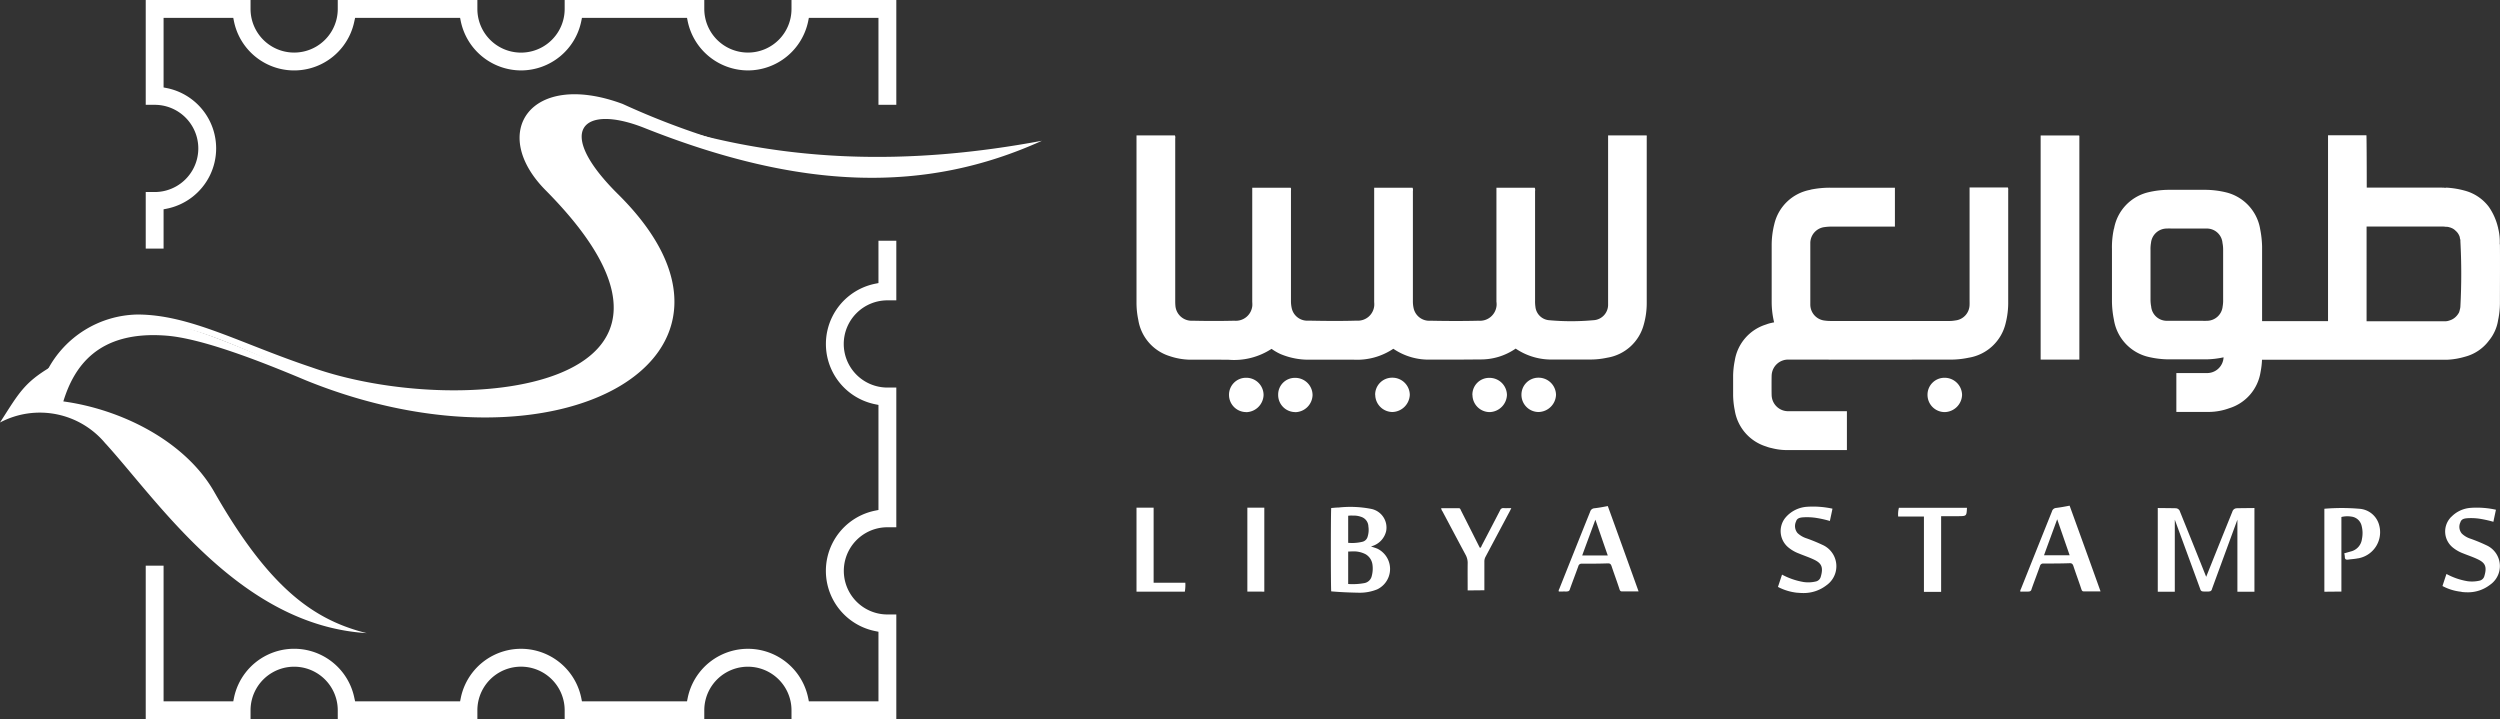 <svg xmlns="http://www.w3.org/2000/svg" width="306.729" height="88.24" viewBox="0 0 306.729 88.24">
  <rect x="0" y="0" width="306.729" height="88.24" fill="#333333" stroke="none"/>
  <g id="libya_stamps_logo-03" data-name="libya stamps logo-03" transform="translate(139.44 1)">
    <path id="Path_27643" data-name="Path 27643" d="M295.72,0V12.86h-2.19V2.19h-8.54l-.08.4a7.564,7.564,0,0,1-7.39,6.05,7.575,7.575,0,0,1-7.4-6.05l-.08-.4H257.15l-.08.4a7.556,7.556,0,0,1-7.39,6.05,7.575,7.575,0,0,1-7.4-6.05l-.08-.4H229.32l-.09.4a7.538,7.538,0,0,1-14.78,0l-.08-.4h-8.55v8.54l.41.08a7.547,7.547,0,0,1,0,14.79l-.41.08V30.5h-2.19V23.56h1.1a5.35,5.35,0,1,0,0-10.7h-1.1V0h12.86V1.1a5.35,5.35,0,0,0,10.7,0V0h17.13V1.1a5.355,5.355,0,1,0,10.71,0V0h17.13V1.1a5.358,5.358,0,0,0,5.36,5.35,5.341,5.341,0,0,0,5.34-5.35V0Z" transform="translate(-325.19 -1)" fill="#fff"/>
    <path id="Path_27644" data-name="Path 27644" d="M289.27,42.2a5.358,5.358,0,0,0,5.36,5.35h1.09V64.69h-1.09a5.35,5.35,0,1,0,0,10.7h1.09V88.24H282.86V87.15a5.35,5.35,0,1,0-10.7,0v1.09H255.03V87.15a5.355,5.355,0,0,0-10.71,0v1.09H227.19V87.15a5.35,5.35,0,1,0-10.7,0v1.09H203.63V69.4h2.19V86.05h8.55l.08-.4a7.538,7.538,0,0,1,14.78,0l.09.4H242.2l.08-.4a7.545,7.545,0,0,1,14.79,0l.08.4h12.89l.08-.4a7.545,7.545,0,0,1,14.79,0l.08.4h8.54V77.51l-.4-.08a7.538,7.538,0,0,1,0-14.78l.4-.08V49.68l-.4-.08a7.545,7.545,0,0,1,0-14.79l.4-.08V29.54h2.19v7.31h-1.09a5.358,5.358,0,0,0-5.36,5.35Z" transform="translate(-325.19 -1)" fill="#fff"/>
    <path id="Union_2" d="M222.32,45.71c-6.15-2.58-11.97-5.49-16.18-5.82-8.08-.65-12.29,3.56-13.25,7.76l-1.3-2.27a12.713,12.713,0,0,1,11.01-6.79c6.46,0,12.61,3.55,21.36,6.47,18.11,6.46,53.06,2.91,28.8-21.65-7.12-7.1-1.95-14.86,9.38-10.66a94.538,94.538,0,0,0,11.6,4.43l-10.96-2.81c-7.43-2.9-10.68.65-3.23,8.4,14.22,15.16,2.95,27.8-15.89,27.8a52.611,52.611,0,0,1-21.33-4.87h-.01Zm51.41-28.52.38.1Z" transform="translate(-325.19 -1)" fill="#fff"/>
    <path id="Path_40" d="M198.7,54.43a10.443,10.443,0,0,0-12.95-2.59c2.28-3.55,2.92-4.84,6.15-6.78a11.952,11.952,0,0,1,10.03-5.82c6.8-.32,14.9,4.53,23.63,7.43,19.42,6.14,53.4,1.62,29.13-22.94-7.12-7.43-2.92-13.89,8.74-9.7,17.8,6.47,34.63,6.14,50.16,3.24-14.25,6.46-29.46,6.13-48.87-1.61-7.45-2.92-11.01.31-3.24,8.07,20.39,20.04-7.12,35.54-38.19,22.94-6.14-2.59-12.95-5.17-17.15-5.49-8.41-.65-11.33,3.87-12.62,8.07,7.12.97,14.88,4.85,18.45,10.99,6.81,11.97,12.31,15.83,18.77,17.44-15.54-.96-25.56-16.15-32.04-23.26" transform="translate(-325.19 -1)" fill="#fff" fill-rule="evenodd"/>
    <path id="Path_27645" data-name="Path 27645" d="M19.45,49.56a2.1,2.1,0,0,1-2.07-2.13h0a2.046,2.046,0,0,1,2.03-2.07h.09a2.123,2.123,0,0,1,2.1,2.12,2.162,2.162,0,0,1-2.12,2.09h-.02Z" fill="#fff"/>
    <path id="Path_27646" data-name="Path 27646" d="M13.44,49.56a2.109,2.109,0,0,1-2.09-2.09,2.083,2.083,0,0,1,2.03-2.12h.1a2.119,2.119,0,0,1,2.11,2.12,2.18,2.18,0,0,1-2.13,2.1h-.01Z" fill="#fff"/>
    <path id="Path_27647" data-name="Path 27647" d="M41.21,47.47a2.058,2.058,0,0,1,2.01-2.11h.08a2.136,2.136,0,0,1,2.15,2.1v.01a2.189,2.189,0,0,1-2.11,2.09h0a2.115,2.115,0,0,1-2.12-2.09h0Z" fill="#fff"/>
    <path id="Path_27648" data-name="Path 27648" d="M47.23,47.44a2.081,2.081,0,0,1,2.04-2.1h.07a2.139,2.139,0,0,1,2.13,2.1,2.191,2.191,0,0,1-2.14,2.11,2.108,2.108,0,0,1-2.1-2.11Z" fill="#fff"/>
    <path id="Path_27649" data-name="Path 27649" d="M29.28,47.44a2.079,2.079,0,0,1,2.06-2.1h.05a2.132,2.132,0,0,1,2.14,2.09,2.2,2.2,0,0,1-2.12,2.12,2.13,2.13,0,0,1-2.12-2.1h0Z" fill="#fff"/>
    <path id="Path_27650" data-name="Path 27650" d="M36.06,43.12a7.678,7.678,0,0,1-4.55-1.33,8.011,8.011,0,0,1-4.87,1.34H21.33a8.862,8.862,0,0,1-3.66-.69,6.319,6.319,0,0,1-1.1-.64,8.4,8.4,0,0,1-5.27,1.34c-.81-.01-1.63-.01-2.45-.01H6.51a8.207,8.207,0,0,1-2.45-.44A5.562,5.562,0,0,1,.22,38.25,10.108,10.108,0,0,1,0,36.13V15.61H4.71a.651.651,0,0,1,.04.39V35.84c0,.21,0,.42.02.63a1.994,1.994,0,0,0,2.11,1.88h.06q2.535.06,5.07,0a2.03,2.03,0,0,0,2.2-1.85,3.381,3.381,0,0,0-.01-.45V22.03h4.71c.08.11.04.26.04.39V35.94a3.942,3.942,0,0,0,.1.9,1.954,1.954,0,0,0,2.06,1.5c1.97.04,3.94.06,5.9,0a2.016,2.016,0,0,0,2.16-1.86,3.088,3.088,0,0,0-.01-.43V22.03h4.71a.717.717,0,0,1,.04.41V35.92a3.928,3.928,0,0,0,.09.9,1.967,1.967,0,0,0,2.08,1.53c1.97.04,3.94.05,5.9,0a2.044,2.044,0,0,0,2.2-1.89,2.262,2.262,0,0,0-.02-.45V22.03h4.7a.717.717,0,0,1,.04.41V35.89a4.468,4.468,0,0,0,.04.73,1.842,1.842,0,0,0,1.71,1.67,30.1,30.1,0,0,0,5.37,0,1.9,1.9,0,0,0,1.84-1.96V15.61h4.71c.06.05.03.14.03.22V36.19a9.631,9.631,0,0,1-.36,2.62,5.561,5.561,0,0,1-4.5,4.08,9.668,9.668,0,0,1-2.01.22c-1.54,0-3.08.01-4.61,0a7.789,7.789,0,0,1-4.6-1.34,7.5,7.5,0,0,1-4.39,1.33c-1.01.01-2.01.02-3.02.02H36.09Z" fill="#fff"/>
    <path id="Path_27651" data-name="Path 27651" d="M167.26,28.99v-.08a6.745,6.745,0,0,0-.2-1.91.15.15,0,0,0-.02-.1,7.386,7.386,0,0,0-1.12-2.52,5.455,5.455,0,0,0-2.96-1.99,10.521,10.521,0,0,0-2.29-.37.073.073,0,0,1-.06.02,1.14,1.14,0,0,1-.26-.02.544.544,0,0,1-.18,0h-9.23c0-3.62-.02-6.4-.04-6.42h-4.71V38.4H138.1V29.27h0a12.285,12.285,0,0,0-.23-2.12c0-.04-.02-.08-.02-.12a5.582,5.582,0,0,0-4.22-4.44,11.068,11.068,0,0,0-2.43-.3h-4.63a11.219,11.219,0,0,0-2.43.3,5.572,5.572,0,0,0-4.2,4.44.284.284,0,0,0-.04.12,10.533,10.533,0,0,0-.22,2.39v6.3a11.815,11.815,0,0,0,.24,2.39c0,.04.02.08.02.12a5.582,5.582,0,0,0,4.22,4.44,11.069,11.069,0,0,0,2.43.3h4.63a10.509,10.509,0,0,0,2.15-.25v.04a2.021,2.021,0,0,1-2.11,1.89h-3.68v4.77h4.05a7.417,7.417,0,0,0,2.43-.45,5.542,5.542,0,0,0,3.85-4.44,9.575,9.575,0,0,0,.18-1.51h22.64a9.123,9.123,0,0,0,2.25-.37,5.351,5.351,0,0,0,2.96-1.99,5.209,5.209,0,0,0,1.12-2.52c0-.04.02-.06.02-.1a10.147,10.147,0,0,0,.2-1.91c0-1.54.02-5.75,0-7.29Zm-33.94,6.74a4.246,4.246,0,0,1-.06.87,1.951,1.951,0,0,1-1.93,1.76h-.04a4.338,4.338,0,0,1-.51,0H126.4a1.924,1.924,0,0,1-1.91-1.76,4.27,4.27,0,0,1-.08-.87V34.62h0V29.67a4.245,4.245,0,0,1,.06-.87,1.951,1.951,0,0,1,1.93-1.76h.04a4.338,4.338,0,0,1,.51,0h4.38a1.924,1.924,0,0,1,1.91,1.76,4.27,4.27,0,0,1,.08.87v1.79h0v4.26Zm29.11.83a1.371,1.371,0,0,1-.06.39,2.931,2.931,0,0,1-.1.37,2.14,2.14,0,0,1-.43.57,1.867,1.867,0,0,1-.75.43,1.666,1.666,0,0,1-.63.1h-9.54V26.79h9.31a3.619,3.619,0,0,1,.43.04,1.092,1.092,0,0,1,.43.06,1.128,1.128,0,0,1,.24.08,1.427,1.427,0,0,1,.51.34,1.563,1.563,0,0,1,.43.57.82.82,0,0,1,.1.37.639.639,0,0,1,.06.28v.1a75.092,75.092,0,0,1,0,7.94Z" fill="#fff"/>
    <path id="Path_27652" data-name="Path 27652" d="M110.93,15.62v27.5h4.75V15.84c0-.08.02-.18-.04-.22Z" fill="#fff"/>
    <path id="Path_27653" data-name="Path 27653" d="M99.16,45.35H99.1a2.077,2.077,0,0,0-2.05,2.1,2.11,2.11,0,0,0,2.11,2.11h0a2.182,2.182,0,0,0,2.13-2.11,2.139,2.139,0,0,0-2.13-2.1Z" fill="#fff"/>
    <path id="Path_27654" data-name="Path 27654" d="M102.21,22.03v13.8c0,.17.01.35,0,.53a1.958,1.958,0,0,1-1.77,1.96,4.246,4.246,0,0,1-.87.06H85.1a5.162,5.162,0,0,1-.67-.05,1.975,1.975,0,0,1-1.76-1.97V28.83a1.982,1.982,0,0,1,1.76-1.97,6.584,6.584,0,0,1,.87-.06h7.75V22.03H85.18a11.945,11.945,0,0,0-2.39.22.284.284,0,0,0-.12.04,5.558,5.558,0,0,0-4.42,4.22,10.546,10.546,0,0,0-.32,2.64v6.9a10.679,10.679,0,0,0,.3,2.5c-.1.02-.19.03-.29.06a3.918,3.918,0,0,0-.69.2,5.542,5.542,0,0,0-3.85,4.44,10.112,10.112,0,0,0-.2,1.89v2.31a10.112,10.112,0,0,0,.2,1.89,5.557,5.557,0,0,0,3.85,4.44,3.919,3.919,0,0,0,.69.2,7.369,7.369,0,0,0,1.74.24h7.48V49.45H80.04a2.021,2.021,0,0,1-2.11-1.89c-.02-.2-.02-2.35,0-2.55a2.021,2.021,0,0,1,2.11-1.89h4.75c.13,0,.26.02.39.01h7.87c3-.01,5.25-.01,6.65-.01a10.646,10.646,0,0,0,2.39-.23,5.577,5.577,0,0,0,4.55-4.25,10.2,10.2,0,0,0,.31-2.64V22.35a.692.692,0,0,0-.04-.35H102.2Z" fill="#fff"/>
    <path id="Path_27655" data-name="Path 27655" d="M81.11,71.73a6.594,6.594,0,0,1-2.41-.72c.17-.5.33-1,.5-1.51a8.588,8.588,0,0,0,2.65.91,3.982,3.982,0,0,0,1.46-.06.8.8,0,0,0,.64-.58c.36-1.21.06-1.68-.81-2.1-.6-.29-1.25-.5-1.87-.76a4.451,4.451,0,0,1-1.3-.75,2.6,2.6,0,0,1-.35-3.65c.07-.08.14-.16.21-.23a3.8,3.8,0,0,1,2.39-1.1,11.256,11.256,0,0,1,3.17.23c-.1.5-.21.99-.32,1.51a13.156,13.156,0,0,0-1.76-.39,7.536,7.536,0,0,0-1.5-.06c-.38.03-.76.08-.89.51a1.336,1.336,0,0,0,.18,1.42,2.9,2.9,0,0,0,1.14.66c.65.23,1.3.5,1.92.79a2.861,2.861,0,0,1,.49,4.96,4.562,4.562,0,0,1-2.91.95c-.22,0-.44-.02-.66-.04h0Z" fill="#fff"/>
    <path id="Path_27656" data-name="Path 27656" d="M57.82,61.09c-.57.11-1.1.21-1.65.27a.578.578,0,0,0-.51.42c-1.27,3.15-2.51,6.27-3.76,9.4-.04.13-.15.23-.08.4.32,0,.63-.02.95,0l.04-.02a.32.32,0,0,0,.36-.27c.34-.95.7-1.88,1.04-2.83a.392.392,0,0,1,.42-.3c1.08,0,2.15,0,3.23-.04.25,0,.34.11.42.32.32.97.68,1.92.99,2.89.06.15.11.23.3.23H61.6c-1.27-3.53-2.51-6.99-3.78-10.48Zm-3.13,6.06v-.02c.53-1.46,1.06-2.87,1.61-4.37.53,1.52,1.01,2.94,1.52,4.39H54.69Z" fill="#fff"/>
    <path id="Path_27657" data-name="Path 27657" d="M13.6,71.58V61.29h2.08v10.3Z" fill="#fff"/>
    <path id="Path_27658" data-name="Path 27658" d="M0,71.59V61.29H2.1V70.5H5.99a4.988,4.988,0,0,1-.06,1.09Z" fill="#fff"/>
    <path id="Path_27659" data-name="Path 27659" d="M40.63,71.45c0-1.1-.01-2.19,0-3.28a2.047,2.047,0,0,0-.26-1.11c-.95-1.77-1.89-3.55-2.83-5.32a.792.792,0,0,1-.16-.39h2.15c.2,0,.22.16.28.28q1.08,2.13,2.15,4.26c.06.12.12.23.18.34.15-.07.18-.21.23-.32.75-1.43,1.5-2.87,2.24-4.3a.406.406,0,0,1,.44-.27c.3.02.6,0,.94,0-.08.15-.13.27-.19.38L42.83,67.3a1.2,1.2,0,0,0-.15.61v3.51l-2.06.02Z" fill="#fff"/>
    <path id="Path_27660" data-name="Path 27660" d="M162.58,71.61a6.284,6.284,0,0,1-2.35-.71c.16-.49.32-.98.49-1.48a8.207,8.207,0,0,0,2.59.89,4.042,4.042,0,0,0,1.43-.06.785.785,0,0,0,.63-.57c.36-1.19.06-1.64-.79-2.05-.59-.29-1.22-.49-1.83-.74a4.466,4.466,0,0,1-1.27-.73,2.526,2.526,0,0,1-.34-3.56,1.446,1.446,0,0,1,.21-.22,3.663,3.663,0,0,1,2.34-1.07,10.77,10.77,0,0,1,3.1.23c-.1.49-.21.97-.31,1.48a14.247,14.247,0,0,0-1.72-.38,7.112,7.112,0,0,0-1.46-.06c-.37.03-.74.08-.87.5a1.285,1.285,0,0,0,.18,1.39,2.762,2.762,0,0,0,1.11.64c.64.23,1.27.49,1.88.78a2.793,2.793,0,0,1,.48,4.85,4.437,4.437,0,0,1-2.85.93c-.21,0-.43-.02-.65-.04h0Z" fill="#fff"/>
    <path id="Path_27661" data-name="Path 27661" d="M114.49,61.04c-.57.11-1.1.21-1.66.28a.567.567,0,0,0-.51.42q-1.9,4.74-3.78,9.45c-.04.13-.15.23-.09.4.32,0,.64-.02.96,0l.04-.02a.321.321,0,0,0,.36-.28c.34-.96.7-1.89,1.04-2.85a.392.392,0,0,1,.42-.3c1.08,0,2.17,0,3.25-.04.25,0,.34.11.42.32.32.98.68,1.93,1,2.91.06.15.11.23.3.23h2.04c-1.27-3.55-2.53-7.03-3.8-10.53Zm-3.14,6.09v-.02c.53-1.47,1.06-2.89,1.61-4.4.53,1.53,1.02,2.95,1.53,4.42Z" fill="#fff"/>
    <path id="Path_27662" data-name="Path 27662" d="M96.61,71.62V62.37H93.45a3.214,3.214,0,0,1,.09-1.07h8.35c-.05,1.01-.05,1.02-1,1.03-.71.01-1.42,0-2.17,0v9.29H96.61Z" fill="#fff"/>
    <path id="Path_27663" data-name="Path 27663" d="M145.74,71.59V61.42a25.368,25.368,0,0,1,4.27,0,2.693,2.693,0,0,1,2.47,2.08,3.25,3.25,0,0,1-2.35,3.95,1.547,1.547,0,0,1-.31.06c-.38.08-.77.09-1.15.15-.28.04-.42-.04-.42-.35a2.049,2.049,0,0,0-.07-.42l.8-.23a1.79,1.79,0,0,0,1.37-1.53,3.546,3.546,0,0,0-.04-1.62,1.469,1.469,0,0,0-1.27-1.13,3.08,3.08,0,0,0-1.21.05v9.15l-2.09.02Z" fill="#fff"/>
    <path id="Path_27664" data-name="Path 27664" d="M137.16,61.33V71.6h-2.09V62.76c-.55,1.5-3.11,8.47-3.13,8.54a.21.21,0,0,1-.07.14.318.318,0,0,1-.29.12l-.03.02h-.01q-.315-.015-.63,0l-.03-.02a.318.318,0,0,1-.29-.12.309.309,0,0,1-.07-.14c-.02-.07-2.58-7.04-3.13-8.54V71.6H125.3V61.33s2.17.02,2.22.03a.557.557,0,0,1,.51.42q1.62,4,3.21,7.99,1.59-3.99,3.21-7.99a.578.578,0,0,1,.51-.42c.04-.01,2.22-.03,2.22-.03Z" fill="#fff"/>
    <path id="Path_27665" data-name="Path 27665" d="M29.5,66.3c-.21-.09-.45-.15-.73-.26a2.52,2.52,0,0,0,1.86-1.88,2.334,2.334,0,0,0-1.82-2.72,13.25,13.25,0,0,0-4.02-.17c-.32,0-.62.04-.9.06-.06.34-.06,9.88,0,10.22a.615.615,0,0,0,.19.02c1.05.09,2.1.13,3.16.15a5.662,5.662,0,0,0,2.29-.41,2.769,2.769,0,0,0-.04-5.02Zm-3.53-4.02a2.863,2.863,0,0,1,.58-.02,2.616,2.616,0,0,1,1,.15,1.27,1.27,0,0,1,.9,1.18,2.754,2.754,0,0,1-.09,1.24.868.868,0,0,1-.64.64,5.369,5.369,0,0,1-1.75.13V62.29Zm2.89,7.4a1.134,1.134,0,0,1-.9.86,7.831,7.831,0,0,1-1.99.11V66.67c.21,0,.43-.02.62-.02a3.168,3.168,0,0,1,1.5.34,1.733,1.733,0,0,1,.86,1.28,3.522,3.522,0,0,1-.09,1.41Z" fill="#fff"/>
  </g>
</svg>
